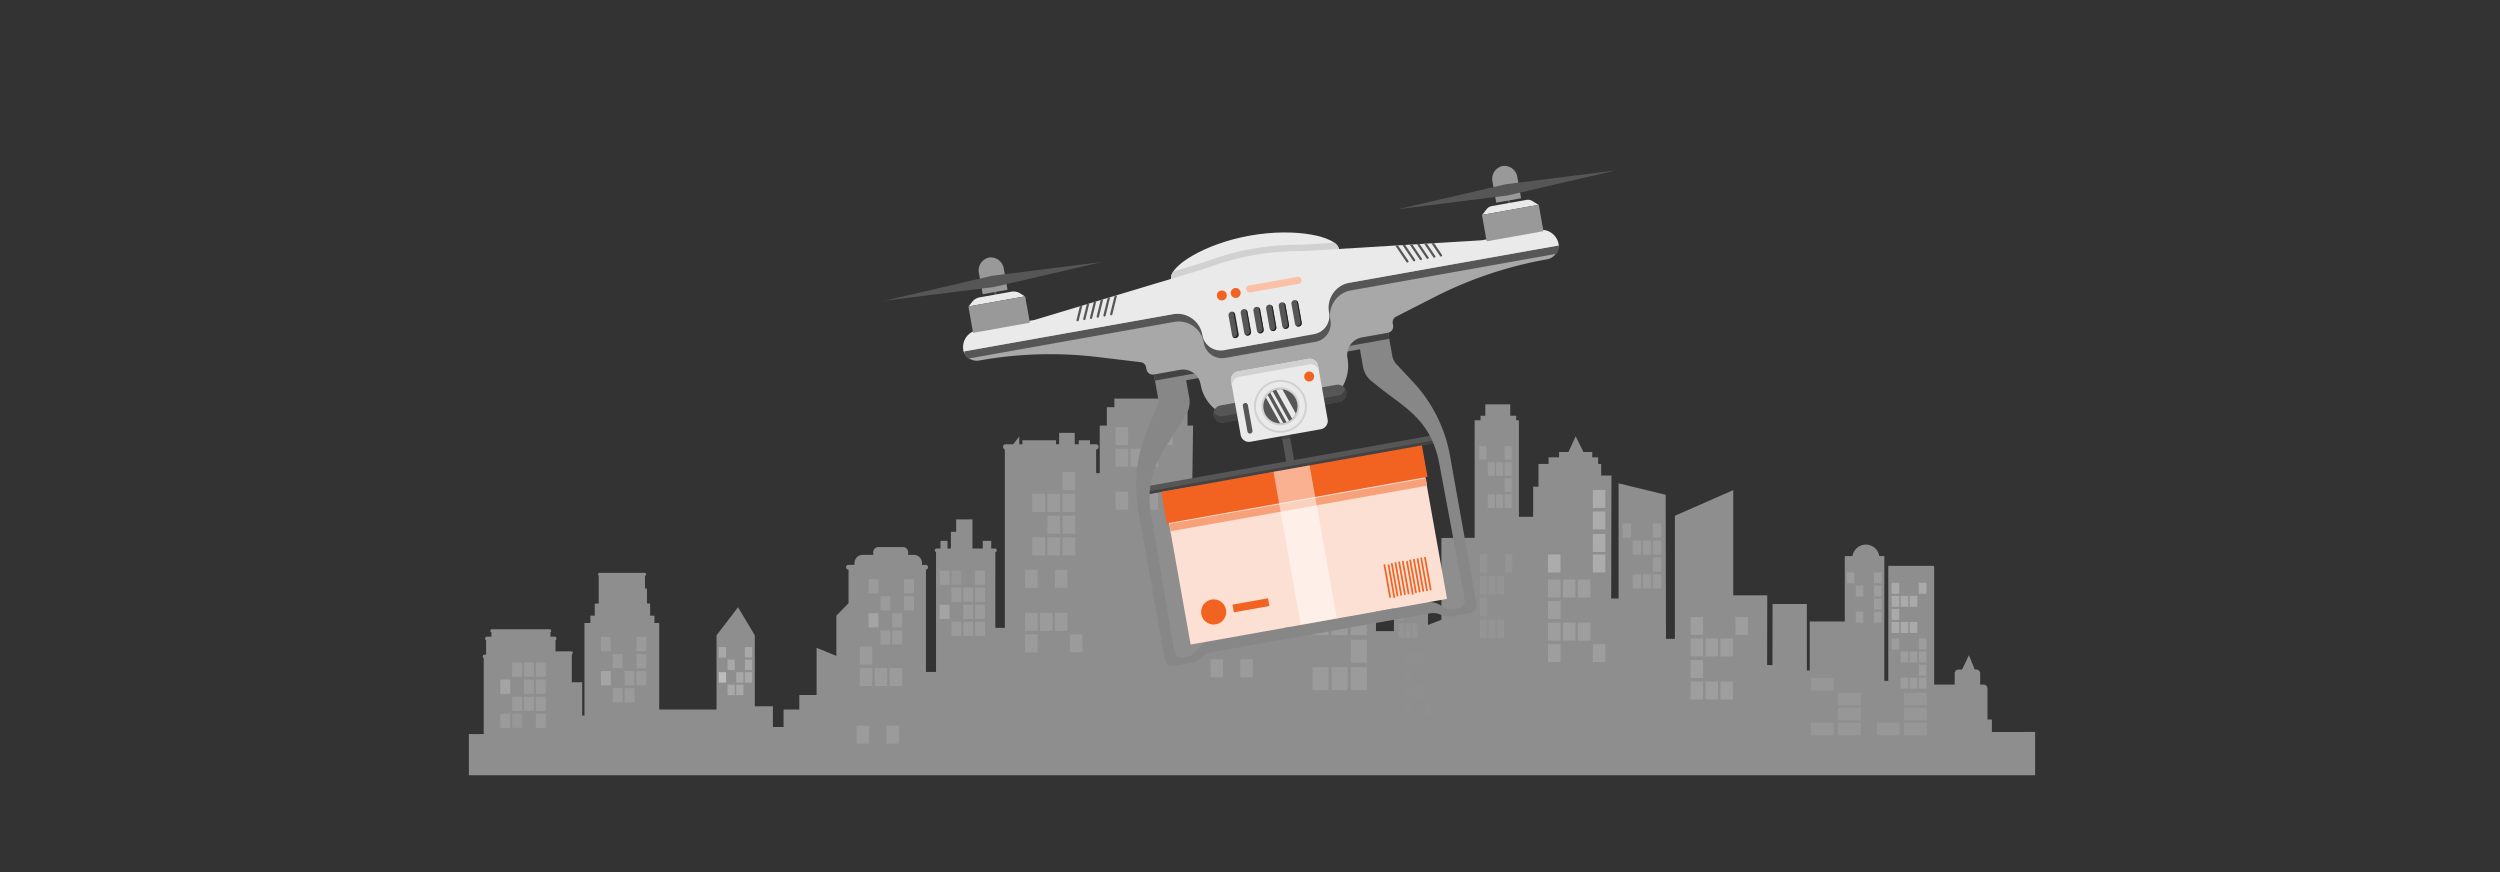 <svg xmlns="http://www.w3.org/2000/svg" viewBox="0 0 860 300"><rect x="0" y="0" width="860" height="300" fill="#333333" stroke="none"/><g style="isolation:isolate"><g id="Layer_1" data-name="Layer 1"><path d="M685.211,251.815v-4.287h-1.515V236.999a1.389,1.389,0,0,0-1.224-1.502h-1.292v-3.671a1.389,1.389,0,0,0-1.224-1.502h-.646L677.302,225.4l-2.351,4.923h-1.322a1.389,1.389,0,0,0-1.224,1.502v3.671h-6.87a.993.993,0,0,0-.185.023V194.665h-15.78v39.55h-1.361V191.292h-1.748a4.649,4.649,0,0,0-9.193,0h-2.663v22.487h-12.058v16.869h-.986l-.015-22.865h-11.786l-.034,20.989h-1.837l.053-23.987H596.242V168.596l-20.084,8.826v42.355h-3.061l-.106-49.565-16.199-3.952v39.646h-2.545l.096-42.316h-3.537v-4.005h-1.054V157.331h-2.006v-1.836h-3.036l-2.678-5.424-2.491,5.424h-3.223v1.836h-3.605v2.253h-3.469v7.84h-1.837v10.344h-4.897V144.565h-.952v-1.544h-2.041v-3.926h-8.57v3.926H509.315v1.544h-2.041v40.461l-11.427.038V213.195l-4.625,1.791V195.181l-5.986-14.236-5.714,14.236-.01,21.935h-6.18V195.188a.979.979,0,0,0,.453-.86.877.877,0,0,0-.773-.948h-7.547a.68.68,0,0,0-.465.197V181.48a.53.53,0,0,0,.321-.512.502.502,0,0,0-.442-.542h-1.925c.379-4.8-3.686-3.504-3.686-3.504a14.446,14.446,0,0,1-2.086,3.504h-3.817a5.836,5.836,0,0,0-2.123-2.503c-1.873-1.096-3.917,1.642-4.497,2.503h-3.155c0,.445.026,37.88.026,37.88H441.875l.102-49.71-3.638-3.507a2.764,2.764,0,0,0,.592-1.685c0-1.751-1.72-3.171-3.843-3.171s-3.843,1.419-3.843,3.171a2.692,2.692,0,0,0,.307,1.243l-3.349,3.031v26.987l-15.814-.122v15.68l-2.849.034.877-63.845h-1.905v-6.342h-1.905v-2.95H383.345v2.95H380.76v6.342h-2.449v16.343h-1.224v-8.123h.092a.926.926,0,0,0,0-1.815H374.96V151.44h-3.877v1.377h-1.377V148.905h-5.356v3.912h-1.071V151.44h-11.58v1.377h-1.071v-2.691l-2.086,2.691h-2.735a.839.839,0,0,0-.74.907.883.883,0,0,0,.597.89v61.362h-3.265V189.933a.639.639,0,0,0-.019-1.247h-1.395v-2.628H338.077v2.628h-3.546V178.673H328.92v4.255h-1.811v5.757h-1.173v-2.628H323.538v2.628H322.11a.579.579,0,0,0-.51.626.604.604,0,0,0,.393.597v41.236h-3.469V195.946h.066a.831.831,0,0,0,0-1.627h-1.445c.01-.113.017-.228.017-.344a2.864,2.864,0,0,0-2.525-3.098h-2.325a2.372,2.372,0,0,0,.106-.688,1.852,1.852,0,0,0-1.632-2.003H302.01a1.852,1.852,0,0,0-1.633,2.003,2.372,2.372,0,0,0,.106.688h-4.009a2.864,2.864,0,0,0-2.525,3.098c0,.116.006.231.017.344h-2.261a.831.831,0,0,0,0,1.627h.189v11.545l-4.183,4.307v13.83l-6.802-2.772v16.227h-5.952v5.006H269.55v6.008h-3.673v-7.134h-6.224V218.556l-5.766-9.677-7.395,9.677v25.533H226.767V214.301h-1.632v-2.503h-1.496v-4.172H222.55v-5.173h-.68v-4.383a.511.511,0,0,0-.019-.997H206.138a.463.463,0,0,0-.408.501.518.518,0,0,0,.223.439v9.614h-1.36v4.172h-1.496v2.503h-2.041v31.854h-.782V234.702h-3.571v-9.545a.556.556,0,0,0,.321-.529.521.521,0,0,0-.459-.563h-5.373a.366.366,0,0,0-.1.025v-3.832a.665.665,0,0,0,.321-.595.598.598,0,0,0-.527-.647h-1.529V217.5a.559.559,0,0,0,.254-.485.502.502,0,0,0-.442-.542H169.136a.501.501,0,0,0-.442.542.517.517,0,0,0,.359.522v1.481h-1.634a.598.598,0,0,0-.527.647.664.664,0,0,0,.325.596v4.932h-.614a.598.598,0,0,0-.527.647.663.663,0,0,0,.325.596v26.082l-5.106-.008v14.179H700.078V251.79Z" fill="#eaeaea" opacity="0.5"/><g opacity="0.43" style="mix-blend-mode:soft-light"><rect x="444.964" y="201.109" width="5.496" height="7.9" fill="#ccc" opacity="0.5" style="mix-blend-mode:lighten"/><rect x="464.672" y="201.109" width="5.496" height="7.9" fill="#ccc" opacity="0.5" style="mix-blend-mode:lighten"/><rect x="451.533" y="210.577" width="5.496" height="7.9" fill="#ccc" opacity="0.5" style="mix-blend-mode:lighten"/><rect x="458.102" y="210.577" width="5.496" height="7.9" fill="#ccc" opacity="0.5" style="mix-blend-mode:lighten"/><rect x="464.672" y="210.577" width="5.496" height="7.9" fill="#ccc" opacity="0.5" style="mix-blend-mode:lighten"/><rect x="464.672" y="220.044" width="5.496" height="7.9" fill="#ccc" opacity="0.5" style="mix-blend-mode:lighten"/><rect x="451.533" y="229.512" width="5.496" height="7.9" fill="#ccc" opacity="0.5" style="mix-blend-mode:lighten"/><rect x="458.102" y="229.512" width="5.496" height="7.9" fill="#ccc" opacity="0.5" style="mix-blend-mode:lighten"/><rect x="464.672" y="229.512" width="5.496" height="7.9" fill="#ccc" opacity="0.5" style="mix-blend-mode:lighten"/></g><g opacity="0.97" style="mix-blend-mode:soft-light"><rect x="532.519" y="190.746" width="4.297" height="6.178" fill="#ccc" opacity="0.5" style="mix-blend-mode:lighten"/><rect x="547.929" y="190.746" width="4.298" height="6.178" fill="#ccc" opacity="0.5" style="mix-blend-mode:lighten"/><rect x="547.929" y="183.702" width="4.298" height="6.178" fill="#ccc" opacity="0.5" style="mix-blend-mode:lighten"/><rect x="547.929" y="175.94" width="4.298" height="6.178" fill="#ccc" opacity="0.5" style="mix-blend-mode:lighten"/><rect x="547.929" y="168.536" width="4.298" height="6.178" fill="#ccc" opacity="0.5" style="mix-blend-mode:lighten"/></g><g opacity="0.32" style="mix-blend-mode:soft-light"><rect x="624.713" y="231.47" width="4.297" height="7.809" transform="translate(862.237 -391.487) rotate(90)" fill="#ccc" opacity="0.5" style="mix-blend-mode:lighten"/><rect x="624.713" y="246.881" width="4.297" height="7.809" transform="translate(877.648 -376.077) rotate(90)" fill="#ccc" opacity="0.5" style="mix-blend-mode:lighten"/><rect x="634.072" y="236.607" width="4.298" height="7.809" transform="translate(876.732 -395.709) rotate(90)" fill="#ccc" opacity="0.5" style="mix-blend-mode:lighten"/><rect x="634.072" y="241.744" width="4.297" height="7.809" transform="translate(881.869 -390.572) rotate(90)" fill="#ccc" opacity="0.5" style="mix-blend-mode:lighten"/><rect x="634.072" y="246.881" width="4.297" height="7.809" transform="translate(887.006 -385.435) rotate(90)" fill="#ccc" opacity="0.5" style="mix-blend-mode:lighten"/><rect x="647.381" y="246.881" width="4.297" height="7.809" transform="translate(900.316 -398.745) rotate(90)" fill="#ccc" opacity="0.5" style="mix-blend-mode:lighten"/><rect x="656.74" y="236.607" width="4.298" height="7.809" transform="translate(899.4 -418.377) rotate(90)" fill="#ccc" opacity="0.5" style="mix-blend-mode:lighten"/><rect x="656.74" y="241.744" width="4.297" height="7.809" transform="translate(904.537 -413.24) rotate(90)" fill="#ccc" opacity="0.5" style="mix-blend-mode:lighten"/><rect x="656.74" y="246.881" width="4.297" height="7.809" transform="translate(909.674 -408.103) rotate(90)" fill="#ccc" opacity="0.5" style="mix-blend-mode:lighten"/></g><g opacity="0.53" style="mix-blend-mode:soft-light"><rect x="547.929" y="221.567" width="4.298" height="6.178" transform="translate(1100.155 449.312) rotate(180)" fill="#ccc" opacity="0.5" style="mix-blend-mode:lighten"/><rect x="532.519" y="221.567" width="4.297" height="6.178" transform="translate(1069.334 449.312) rotate(180)" fill="#ccc" opacity="0.5" style="mix-blend-mode:lighten"/><rect x="542.792" y="214.164" width="4.297" height="6.178" transform="translate(1089.882 434.506) rotate(180)" fill="#ccc" opacity="0.5" style="mix-blend-mode:lighten"/><rect x="537.655" y="214.164" width="4.298" height="6.178" transform="translate(1079.608 434.506) rotate(180)" fill="#ccc" opacity="0.5" style="mix-blend-mode:lighten"/><rect x="532.519" y="214.164" width="4.297" height="6.178" transform="translate(1069.334 434.506) rotate(180)" fill="#ccc" opacity="0.5" style="mix-blend-mode:lighten"/><rect x="532.519" y="206.761" width="4.297" height="6.178" transform="translate(1069.334 419.7) rotate(180)" fill="#ccc" opacity="0.5" style="mix-blend-mode:lighten"/><rect x="542.792" y="199.358" width="4.297" height="6.178" transform="translate(1089.882 404.894) rotate(180)" fill="#ccc" opacity="0.5" style="mix-blend-mode:lighten"/><rect x="537.655" y="199.358" width="4.298" height="6.178" transform="translate(1079.608 404.894) rotate(180)" fill="#ccc" opacity="0.5" style="mix-blend-mode:lighten"/><rect x="532.519" y="199.358" width="4.297" height="6.178" transform="translate(1069.334 404.894) rotate(180)" fill="#ccc" opacity="0.5" style="mix-blend-mode:lighten"/></g><g opacity="0.53" style="mix-blend-mode:soft-light"><rect x="596.971" y="212.243" width="4.297" height="6.178" transform="translate(1198.24 430.663) rotate(180)" fill="#ccc" opacity="0.5" style="mix-blend-mode:lighten"/><rect x="581.561" y="212.243" width="4.297" height="6.178" transform="translate(1167.419 430.663) rotate(180)" fill="#ccc" opacity="0.5" style="mix-blend-mode:lighten"/><rect x="591.834" y="219.645" width="4.297" height="6.178" transform="translate(1187.966 445.469) rotate(180)" fill="#ccc" opacity="0.5" style="mix-blend-mode:lighten"/><rect x="586.697" y="219.645" width="4.298" height="6.178" transform="translate(1177.693 445.469) rotate(180)" fill="#ccc" opacity="0.5" style="mix-blend-mode:lighten"/><rect x="581.561" y="219.645" width="4.297" height="6.178" transform="translate(1167.419 445.469) rotate(180)" fill="#ccc" opacity="0.5" style="mix-blend-mode:lighten"/><rect x="581.561" y="227.049" width="4.297" height="6.178" transform="translate(1167.419 460.275) rotate(180)" fill="#ccc" opacity="0.5" style="mix-blend-mode:lighten"/><rect x="591.834" y="234.452" width="4.297" height="6.178" transform="translate(1187.966 475.081) rotate(180)" fill="#ccc" opacity="0.5" style="mix-blend-mode:lighten"/><rect x="586.697" y="234.452" width="4.298" height="6.178" transform="translate(1177.693 475.081) rotate(180)" fill="#ccc" opacity="0.5" style="mix-blend-mode:lighten"/><rect x="581.561" y="234.452" width="4.297" height="6.178" transform="translate(1167.419 475.081) rotate(180)" fill="#ccc" opacity="0.5" style="mix-blend-mode:lighten"/></g><g opacity="0.92" style="mix-blend-mode:soft-light"><rect x="660.071" y="200.48" width="2.611" height="3.753" transform="translate(1322.752 404.712) rotate(180)" fill="#ccc" opacity="0.5" style="mix-blend-mode:lighten"/><rect x="650.709" y="200.48" width="2.611" height="3.753" transform="translate(1304.028 404.712) rotate(180)" fill="#ccc" opacity="0.5" style="mix-blend-mode:lighten"/><rect x="656.95" y="204.977" width="2.611" height="3.753" transform="translate(1316.51 413.707) rotate(180)" fill="#ccc" opacity="0.5" style="mix-blend-mode:lighten"/><rect x="653.829" y="204.977" width="2.611" height="3.753" transform="translate(1310.269 413.707) rotate(180)" fill="#ccc" opacity="0.5" style="mix-blend-mode:lighten"/><rect x="650.709" y="204.977" width="2.611" height="3.753" transform="translate(1304.028 413.707) rotate(180)" fill="#ccc" opacity="0.5" style="mix-blend-mode:lighten"/><rect x="650.709" y="209.475" width="2.611" height="3.753" transform="translate(1304.028 422.702) rotate(180)" fill="#ccc" opacity="0.5" style="mix-blend-mode:lighten"/><rect x="656.95" y="213.972" width="2.611" height="3.753" transform="translate(1316.51 431.697) rotate(180)" fill="#ccc" opacity="0.5" style="mix-blend-mode:lighten"/><rect x="653.829" y="213.972" width="2.611" height="3.753" transform="translate(1310.269 431.697) rotate(180)" fill="#ccc" opacity="0.5" style="mix-blend-mode:lighten"/><rect x="650.709" y="213.972" width="2.611" height="3.753" transform="translate(1304.028 431.697) rotate(180)" fill="#ccc" opacity="0.5" style="mix-blend-mode:lighten"/></g><g opacity="0.49" style="mix-blend-mode:soft-light"><rect x="650.709" y="219.645" width="2.611" height="3.753" fill="#ccc" opacity="0.5" style="mix-blend-mode:lighten"/><rect x="660.071" y="219.645" width="2.611" height="3.753" fill="#ccc" opacity="0.5" style="mix-blend-mode:lighten"/><rect x="653.829" y="224.143" width="2.611" height="3.753" fill="#ccc" opacity="0.5" style="mix-blend-mode:lighten"/><rect x="656.95" y="224.143" width="2.611" height="3.753" fill="#ccc" opacity="0.5" style="mix-blend-mode:lighten"/><rect x="660.071" y="224.143" width="2.611" height="3.753" fill="#ccc" opacity="0.5" style="mix-blend-mode:lighten"/><rect x="660.071" y="228.64" width="2.611" height="3.753" fill="#ccc" opacity="0.5" style="mix-blend-mode:lighten"/><rect x="653.829" y="233.138" width="2.611" height="3.753" fill="#ccc" opacity="0.5" style="mix-blend-mode:lighten"/><rect x="656.95" y="233.138" width="2.611" height="3.753" fill="#ccc" opacity="0.5" style="mix-blend-mode:lighten"/><rect x="660.071" y="233.138" width="2.611" height="3.753" fill="#ccc" opacity="0.5" style="mix-blend-mode:lighten"/></g><g opacity="0.49" style="mix-blend-mode:soft-light"><rect x="635.265" y="196.923" width="2.611" height="3.753" fill="#ccc" opacity="0.5" style="mix-blend-mode:lighten"/><rect x="644.627" y="196.923" width="2.611" height="3.753" fill="#ccc" opacity="0.5" style="mix-blend-mode:lighten"/><rect x="638.386" y="201.421" width="2.611" height="3.753" fill="#ccc" opacity="0.5" style="mix-blend-mode:lighten"/><rect x="644.627" y="201.421" width="2.611" height="3.753" fill="#ccc" opacity="0.5" style="mix-blend-mode:lighten"/><rect x="644.627" y="205.918" width="2.611" height="3.753" fill="#ccc" opacity="0.5" style="mix-blend-mode:lighten"/><rect x="638.386" y="210.415" width="2.611" height="3.753" fill="#ccc" opacity="0.5" style="mix-blend-mode:lighten"/><rect x="644.627" y="210.415" width="2.611" height="3.753" fill="#ccc" opacity="0.5" style="mix-blend-mode:lighten"/></g><g opacity="0.43" style="mix-blend-mode:soft-light"><rect x="508.896" y="153.49" width="2.423" height="4.616" fill="#ccc" opacity="0.5" style="mix-blend-mode:lighten"/><rect x="517.586" y="153.49" width="2.423" height="4.616" fill="#ccc" opacity="0.5" style="mix-blend-mode:lighten"/><rect x="511.793" y="159.022" width="2.423" height="4.616" fill="#ccc" opacity="0.5" style="mix-blend-mode:lighten"/><rect x="514.689" y="159.022" width="2.423" height="4.616" fill="#ccc" opacity="0.5" style="mix-blend-mode:lighten"/><rect x="517.586" y="159.022" width="2.423" height="4.616" fill="#ccc" opacity="0.5" style="mix-blend-mode:lighten"/><rect x="517.586" y="164.553" width="2.423" height="4.616" fill="#ccc" opacity="0.5" style="mix-blend-mode:lighten"/><rect x="511.793" y="170.085" width="2.423" height="4.616" fill="#ccc" opacity="0.5" style="mix-blend-mode:lighten"/><rect x="514.689" y="170.085" width="2.423" height="4.616" fill="#ccc" opacity="0.5" style="mix-blend-mode:lighten"/><rect x="517.586" y="170.085" width="2.423" height="4.616" fill="#ccc" opacity="0.5" style="mix-blend-mode:lighten"/></g><g opacity="0.43" style="mix-blend-mode:soft-light"><rect x="558.193" y="180.096" width="2.894" height="4.864" fill="#ccc" opacity="0.5" style="mix-blend-mode:lighten"/><rect x="568.571" y="180.096" width="2.894" height="4.864" fill="#ccc" opacity="0.5" style="mix-blend-mode:lighten"/><rect x="561.652" y="185.925" width="2.894" height="4.864" fill="#ccc" opacity="0.5" style="mix-blend-mode:lighten"/><rect x="565.111" y="185.925" width="2.894" height="4.864" fill="#ccc" opacity="0.5" style="mix-blend-mode:lighten"/><rect x="568.571" y="185.925" width="2.894" height="4.864" fill="#ccc" opacity="0.5" style="mix-blend-mode:lighten"/><rect x="568.571" y="191.754" width="2.894" height="4.864" fill="#ccc" opacity="0.5" style="mix-blend-mode:lighten"/><rect x="561.652" y="197.583" width="2.894" height="4.864" fill="#ccc" opacity="0.5" style="mix-blend-mode:lighten"/><rect x="565.111" y="197.583" width="2.894" height="4.864" fill="#ccc" opacity="0.5" style="mix-blend-mode:lighten"/><rect x="568.571" y="197.583" width="2.894" height="4.864" fill="#ccc" opacity="0.5" style="mix-blend-mode:lighten"/></g><g opacity="0.22" style="mix-blend-mode:soft-light"><rect x="517.823" y="190.712" width="2.423" height="6.245" transform="translate(1038.069 387.669) rotate(180)" fill="#ccc" opacity="0.5" style="mix-blend-mode:lighten"/><rect x="509.133" y="190.712" width="2.423" height="6.245" transform="translate(1020.689 387.669) rotate(180)" fill="#ccc" opacity="0.5" style="mix-blend-mode:lighten"/><rect x="514.926" y="198.195" width="2.423" height="6.245" transform="translate(1032.276 402.635) rotate(180)" fill="#ccc" opacity="0.5" style="mix-blend-mode:lighten"/><rect x="512.03" y="198.195" width="2.423" height="6.245" transform="translate(1026.482 402.635) rotate(180)" fill="#ccc" opacity="0.5" style="mix-blend-mode:lighten"/><rect x="509.133" y="198.195" width="2.423" height="6.245" transform="translate(1020.689 402.635) rotate(180)" fill="#ccc" opacity="0.5" style="mix-blend-mode:lighten"/><rect x="509.133" y="205.679" width="2.423" height="6.245" transform="translate(1020.689 417.602) rotate(180)" fill="#ccc" opacity="0.5" style="mix-blend-mode:lighten"/><rect x="514.926" y="213.162" width="2.423" height="6.245" transform="translate(1032.276 432.569) rotate(180)" fill="#ccc" opacity="0.5" style="mix-blend-mode:lighten"/><rect x="512.03" y="213.162" width="2.423" height="6.245" transform="translate(1026.482 432.569) rotate(180)" fill="#ccc" opacity="0.5" style="mix-blend-mode:lighten"/><rect x="509.133" y="213.162" width="2.423" height="6.245" transform="translate(1020.689 432.569) rotate(180)" fill="#ccc" opacity="0.5" style="mix-blend-mode:lighten"/></g><g opacity="0.22" style="mix-blend-mode:soft-light"><rect x="487.956" y="196.917" width="1.895" height="4.883" transform="translate(977.807 398.716) rotate(180)" fill="#ccc" opacity="0.5" style="mix-blend-mode:lighten"/><rect x="481.161" y="196.917" width="1.895" height="4.883" transform="translate(964.217 398.716) rotate(180)" fill="#ccc" opacity="0.5" style="mix-blend-mode:lighten"/><rect x="485.691" y="202.768" width="1.895" height="4.883" transform="translate(973.277 410.419) rotate(180)" fill="#ccc" opacity="0.5" style="mix-blend-mode:lighten"/><rect x="483.426" y="202.768" width="1.895" height="4.883" transform="translate(968.747 410.419) rotate(180)" fill="#ccc" opacity="0.5" style="mix-blend-mode:lighten"/><rect x="481.161" y="202.768" width="1.895" height="4.883" transform="translate(964.217 410.419) rotate(180)" fill="#ccc" opacity="0.5" style="mix-blend-mode:lighten"/><rect x="481.161" y="208.62" width="1.895" height="4.883" transform="translate(964.217 422.122) rotate(180)" fill="#ccc" opacity="0.5" style="mix-blend-mode:lighten"/><rect x="485.691" y="214.471" width="1.895" height="4.883" transform="translate(973.277 433.825) rotate(180)" fill="#ccc" opacity="0.5" style="mix-blend-mode:lighten"/><rect x="483.426" y="214.471" width="1.895" height="4.883" transform="translate(968.747 433.825) rotate(180)" fill="#ccc" opacity="0.5" style="mix-blend-mode:lighten"/><rect x="481.161" y="214.471" width="1.895" height="4.883" transform="translate(964.217 433.825) rotate(180)" fill="#ccc" opacity="0.5" style="mix-blend-mode:lighten"/></g><g opacity="0.04" style="mix-blend-mode:soft-light"><rect x="490.307" y="241.549" width="1.895" height="4.883" transform="translate(982.509 487.981) rotate(180)" fill="#ccc" opacity="0.5" style="mix-blend-mode:lighten"/><rect x="483.512" y="241.549" width="1.895" height="4.883" transform="translate(968.919 487.981) rotate(180)" fill="#ccc" opacity="0.5" style="mix-blend-mode:lighten"/><rect x="488.042" y="235.697" width="1.895" height="4.883" transform="translate(977.979 476.278) rotate(180)" fill="#ccc" opacity="0.5" style="mix-blend-mode:lighten"/><rect x="485.777" y="235.697" width="1.895" height="4.883" transform="translate(973.449 476.278) rotate(180)" fill="#ccc" opacity="0.5" style="mix-blend-mode:lighten"/><rect x="483.512" y="235.697" width="1.895" height="4.883" transform="translate(968.919 476.278) rotate(180)" fill="#ccc" opacity="0.5" style="mix-blend-mode:lighten"/><rect x="483.512" y="229.846" width="1.895" height="4.883" transform="translate(968.919 464.575) rotate(180)" fill="#ccc" opacity="0.5" style="mix-blend-mode:lighten"/><rect x="488.042" y="223.994" width="1.895" height="4.883" transform="translate(977.979 452.872) rotate(180)" fill="#ccc" opacity="0.5" style="mix-blend-mode:lighten"/><rect x="485.777" y="223.994" width="1.895" height="4.883" transform="translate(973.449 452.872) rotate(180)" fill="#ccc" opacity="0.5" style="mix-blend-mode:lighten"/><rect x="483.512" y="223.994" width="1.895" height="4.883" transform="translate(968.919 452.872) rotate(180)" fill="#ccc" opacity="0.5" style="mix-blend-mode:lighten"/></g><g opacity="0.43" style="mix-blend-mode:soft-light"><rect x="431.822" y="204.582" width="4.297" height="6.178" transform="translate(867.942 415.341) rotate(180)" fill="#ccc" opacity="0.5" style="mix-blend-mode:lighten"/><rect x="416.412" y="204.582" width="4.298" height="6.178" transform="translate(837.122 415.341) rotate(180)" fill="#ccc" opacity="0.5" style="mix-blend-mode:lighten"/><rect x="426.686" y="211.985" width="4.298" height="6.178" transform="translate(857.669 430.147) rotate(180)" fill="#ccc" opacity="0.5" style="mix-blend-mode:lighten"/><rect x="421.549" y="211.985" width="4.298" height="6.178" transform="translate(847.395 430.147) rotate(180)" fill="#ccc" opacity="0.5" style="mix-blend-mode:lighten"/><rect x="416.412" y="211.985" width="4.298" height="6.178" transform="translate(837.122 430.147) rotate(180)" fill="#ccc" opacity="0.5" style="mix-blend-mode:lighten"/><rect x="426.686" y="226.791" width="4.298" height="6.178" transform="translate(857.669 459.76) rotate(180)" fill="#ccc" opacity="0.5" style="mix-blend-mode:lighten"/><rect x="416.412" y="226.791" width="4.298" height="6.178" transform="translate(837.122 459.76) rotate(180)" fill="#ccc" opacity="0.5" style="mix-blend-mode:lighten"/></g><g opacity="0.43" style="mix-blend-mode:soft-light"><rect x="399.202" y="146.935" width="4.297" height="6.178" transform="translate(802.701 300.049) rotate(180)" fill="#ccc" opacity="0.5" style="mix-blend-mode:lighten"/><rect x="383.791" y="146.935" width="4.297" height="6.178" transform="translate(771.88 300.049) rotate(180)" fill="#ccc" opacity="0.5" style="mix-blend-mode:lighten"/><rect x="394.065" y="154.339" width="4.298" height="6.178" transform="translate(792.428 314.855) rotate(180)" fill="#ccc" opacity="0.5" style="mix-blend-mode:lighten"/><rect x="388.928" y="154.339" width="4.297" height="6.178" transform="translate(782.154 314.855) rotate(180)" fill="#ccc" opacity="0.5" style="mix-blend-mode:lighten"/><rect x="383.791" y="154.339" width="4.297" height="6.178" transform="translate(771.88 314.855) rotate(180)" fill="#ccc" opacity="0.5" style="mix-blend-mode:lighten"/><rect x="394.065" y="169.145" width="4.298" height="6.178" transform="translate(792.428 344.467) rotate(180)" fill="#ccc" opacity="0.5" style="mix-blend-mode:lighten"/><rect x="383.791" y="169.145" width="4.297" height="6.178" transform="translate(771.88 344.467) rotate(180)" fill="#ccc" opacity="0.5" style="mix-blend-mode:lighten"/></g><g opacity="0.43" style="mix-blend-mode:soft-light"><rect x="295.781" y="222.398" width="4.298" height="6.178" transform="translate(595.859 450.974) rotate(180)" fill="#ccc" opacity="0.5" style="mix-blend-mode:lighten"/><rect x="306.054" y="229.801" width="4.298" height="6.178" transform="translate(616.406 465.78) rotate(180)" fill="#ccc" opacity="0.5" style="mix-blend-mode:lighten"/><rect x="300.918" y="229.801" width="4.298" height="6.178" transform="translate(606.132 465.78) rotate(180)" fill="#ccc" opacity="0.5" style="mix-blend-mode:lighten"/><rect x="295.781" y="229.801" width="4.298" height="6.178" transform="translate(595.859 465.78) rotate(180)" fill="#ccc" opacity="0.5" style="mix-blend-mode:lighten"/><rect x="304.977" y="249.636" width="4.298" height="6.178" transform="translate(614.251 505.45) rotate(180)" fill="#ccc" opacity="0.5" style="mix-blend-mode:lighten"/><rect x="294.703" y="249.636" width="4.298" height="6.178" transform="translate(593.704 505.45) rotate(180)" fill="#ccc" opacity="0.5" style="mix-blend-mode:lighten"/></g><g opacity="0.43" style="mix-blend-mode:soft-light"><rect x="368.046" y="218.245" width="4.297" height="6.178" transform="translate(740.389 442.667) rotate(180)" fill="#ccc" opacity="0.5" style="mix-blend-mode:lighten"/><rect x="352.635" y="218.245" width="4.297" height="6.178" transform="translate(709.568 442.667) rotate(180)" fill="#ccc" opacity="0.5" style="mix-blend-mode:lighten"/><rect x="362.909" y="210.842" width="4.298" height="6.178" transform="translate(730.115 427.861) rotate(180)" fill="#ccc" opacity="0.5" style="mix-blend-mode:lighten"/><rect x="357.772" y="210.842" width="4.298" height="6.178" transform="translate(719.842 427.861) rotate(180)" fill="#ccc" opacity="0.5" style="mix-blend-mode:lighten"/><rect x="352.635" y="210.842" width="4.297" height="6.178" transform="translate(709.568 427.861) rotate(180)" fill="#ccc" opacity="0.5" style="mix-blend-mode:lighten"/><rect x="362.909" y="196.036" width="4.298" height="6.178" transform="translate(730.115 398.249) rotate(180)" fill="#ccc" opacity="0.5" style="mix-blend-mode:lighten"/><rect x="352.635" y="196.036" width="4.297" height="6.178" transform="translate(709.568 398.249) rotate(180)" fill="#ccc" opacity="0.5" style="mix-blend-mode:lighten"/></g><g opacity="0.41"><rect x="365.517" y="162.353" width="4.354" height="6.258" fill="#ccc" opacity="0.5" style="mix-blend-mode:lighten"/><rect x="355.108" y="169.853" width="4.354" height="6.258" fill="#ccc" opacity="0.5" style="mix-blend-mode:lighten"/><rect x="360.312" y="169.853" width="4.354" height="6.258" fill="#ccc" opacity="0.5" style="mix-blend-mode:lighten"/><rect x="365.517" y="169.853" width="4.354" height="6.258" fill="#ccc" opacity="0.5" style="mix-blend-mode:lighten"/><rect x="360.312" y="177.353" width="4.354" height="6.258" fill="#ccc" opacity="0.5" style="mix-blend-mode:lighten"/><rect x="365.517" y="177.353" width="4.354" height="6.258" fill="#ccc" opacity="0.5" style="mix-blend-mode:lighten"/><rect x="355.108" y="184.853" width="4.354" height="6.258" fill="#ccc" opacity="0.5" style="mix-blend-mode:lighten"/><rect x="360.312" y="184.853" width="4.354" height="6.258" fill="#ccc" opacity="0.5" style="mix-blend-mode:lighten"/><rect x="365.517" y="184.853" width="4.354" height="6.258" fill="#ccc" opacity="0.5" style="mix-blend-mode:lighten"/></g><g opacity="0.41"><rect x="323.238" y="196.288" width="3.404" height="4.894" fill="#ccc" opacity="0.5" style="mix-blend-mode:lighten"/><rect x="327.308" y="196.288" width="3.404" height="4.894" fill="#ccc" opacity="0.32" style="mix-blend-mode:lighten"/><rect x="335.446" y="196.288" width="3.404" height="4.894" fill="#ccc" opacity="0.5" style="mix-blend-mode:lighten"/><rect x="327.308" y="202.153" width="3.404" height="4.894" fill="#ccc" opacity="0.5" style="mix-blend-mode:lighten"/><rect x="331.377" y="202.153" width="3.404" height="4.894" fill="#ccc" opacity="0.5" style="mix-blend-mode:lighten"/><rect x="335.446" y="202.153" width="3.404" height="4.894" fill="#ccc" opacity="0.5" style="mix-blend-mode:lighten"/><rect x="323.238" y="208.017" width="3.404" height="4.894" fill="#ccc" opacity="0.88" style="mix-blend-mode:lighten"/><rect x="331.377" y="208.017" width="3.404" height="4.894" fill="#ccc" opacity="0.5" style="mix-blend-mode:lighten"/><rect x="335.446" y="208.017" width="3.404" height="4.894" fill="#ccc" opacity="0.5" style="mix-blend-mode:lighten"/><rect x="327.308" y="213.881" width="3.404" height="4.894" fill="#ccc" opacity="0.5" style="mix-blend-mode:lighten"/><rect x="331.377" y="213.881" width="3.404" height="4.894" fill="#ccc" opacity="0.5" style="mix-blend-mode:lighten"/><rect x="335.446" y="213.881" width="3.404" height="4.894" fill="#ccc" opacity="0.5" style="mix-blend-mode:lighten"/></g><g opacity="0.41"><rect x="172.117" y="245.506" width="3.404" height="4.894" fill="#ccc" opacity="0.5" style="mix-blend-mode:lighten"/><rect x="176.187" y="245.506" width="3.404" height="4.894" fill="#ccc" opacity="0.32" style="mix-blend-mode:lighten"/><rect x="184.325" y="245.506" width="3.404" height="4.894" fill="#ccc" opacity="0.5" style="mix-blend-mode:lighten"/><rect x="176.187" y="239.641" width="3.404" height="4.894" fill="#ccc" opacity="0.5" style="mix-blend-mode:lighten"/><rect x="180.256" y="239.641" width="3.404" height="4.894" fill="#ccc" opacity="0.5" style="mix-blend-mode:lighten"/><rect x="184.325" y="239.641" width="3.404" height="4.894" fill="#ccc" opacity="0.5" style="mix-blend-mode:lighten"/><rect x="172.117" y="233.777" width="3.404" height="4.894" fill="#ccc" opacity="0.88" style="mix-blend-mode:lighten"/><rect x="180.256" y="233.777" width="3.404" height="4.894" fill="#ccc" opacity="0.5" style="mix-blend-mode:lighten"/><rect x="184.325" y="233.777" width="3.404" height="4.894" fill="#ccc" opacity="0.5" style="mix-blend-mode:lighten"/><rect x="176.187" y="227.912" width="3.404" height="4.894" fill="#ccc" opacity="0.5" style="mix-blend-mode:lighten"/><rect x="180.256" y="227.912" width="3.404" height="4.894" fill="#ccc" opacity="0.5" style="mix-blend-mode:lighten"/><rect x="184.325" y="227.912" width="3.404" height="4.894" fill="#ccc" opacity="0.5" style="mix-blend-mode:lighten"/></g><g opacity="0.41"><rect x="298.786" y="199.22" width="3.404" height="4.894" fill="#ccc" opacity="0.5" style="mix-blend-mode:lighten"/><rect x="310.993" y="199.22" width="3.404" height="4.894" fill="#ccc" opacity="0.5" style="mix-blend-mode:lighten"/><rect x="302.855" y="205.085" width="3.404" height="4.894" fill="#ccc" opacity="0.5" style="mix-blend-mode:lighten"/><rect x="310.993" y="205.085" width="3.404" height="4.894" fill="#ccc" opacity="0.5" style="mix-blend-mode:lighten"/><rect x="298.786" y="210.949" width="3.404" height="4.894" fill="#ccc" opacity="0.88" style="mix-blend-mode:lighten"/><rect x="306.924" y="210.949" width="3.404" height="4.894" fill="#ccc" opacity="0.5" style="mix-blend-mode:lighten"/><rect x="302.855" y="216.814" width="3.404" height="4.894" fill="#ccc" opacity="0.5" style="mix-blend-mode:lighten"/><rect x="306.924" y="216.814" width="3.404" height="4.894" fill="#ccc" opacity="0.5" style="mix-blend-mode:lighten"/></g><g opacity="0.41"><rect x="206.72" y="219.116" width="3.404" height="4.894" fill="#ccc" opacity="0.5" style="mix-blend-mode:lighten"/><rect x="218.928" y="219.116" width="3.404" height="4.894" fill="#ccc" opacity="0.5" style="mix-blend-mode:lighten"/><rect x="210.789" y="224.98" width="3.404" height="4.894" fill="#ccc" opacity="0.5" style="mix-blend-mode:lighten"/><rect x="218.928" y="224.98" width="3.404" height="4.894" fill="#ccc" opacity="0.5" style="mix-blend-mode:lighten"/><rect x="206.72" y="230.845" width="3.404" height="4.894" fill="#ccc" opacity="0.88" style="mix-blend-mode:lighten"/><rect x="214.858" y="230.845" width="3.404" height="4.894" fill="#ccc" opacity="0.5" style="mix-blend-mode:lighten"/><rect x="218.928" y="230.845" width="3.404" height="4.894" fill="#ccc" opacity="0.5" style="mix-blend-mode:lighten"/><rect x="210.789" y="236.709" width="3.404" height="4.894" fill="#ccc" opacity="0.5" style="mix-blend-mode:lighten"/><rect x="214.858" y="236.709" width="3.404" height="4.894" fill="#ccc" opacity="0.5" style="mix-blend-mode:lighten"/></g><g opacity="0.82" style="mix-blend-mode:soft-light"><rect x="247.258" y="222.588" width="2.506" height="3.602" fill="#ccc" opacity="0.5" style="mix-blend-mode:lighten"/><rect x="256.243" y="222.588" width="2.506" height="3.602" fill="#ccc" opacity="0.5" style="mix-blend-mode:lighten"/><rect x="250.253" y="226.905" width="2.506" height="3.602" fill="#ccc" opacity="0.5" style="mix-blend-mode:lighten"/><rect x="256.243" y="226.905" width="2.506" height="3.602" fill="#ccc" opacity="0.5" style="mix-blend-mode:lighten"/><rect x="247.258" y="231.221" width="2.506" height="3.602" fill="#ccc" opacity="0.88" style="mix-blend-mode:lighten"/><rect x="253.248" y="231.221" width="2.506" height="3.602" fill="#ccc" opacity="0.5" style="mix-blend-mode:lighten"/><rect x="256.243" y="231.221" width="2.506" height="3.602" fill="#ccc" opacity="0.5" style="mix-blend-mode:lighten"/><rect x="250.253" y="235.538" width="2.506" height="3.602" fill="#ccc" opacity="0.5" style="mix-blend-mode:lighten"/><rect x="253.248" y="235.538" width="2.506" height="3.602" fill="#ccc" opacity="0.5" style="mix-blend-mode:lighten"/></g><rect x="441.889" y="149.714" width="2.764" height="11.579" transform="translate(-20.409 80.193) rotate(-10.106)" fill="#565656"/><rect x="440.981" y="149.795" width="2.764" height="1.222" transform="translate(-19.528 79.955) rotate(-10.106)" fill="#424242"/><rect x="392.933" y="158.462" width="102.224" height="2.764" transform="translate(-21.158 80.397) rotate(-10.106)" fill="#565656"/><rect x="393.09" y="160.234" width="102.224" height="0.978" transform="translate(-21.312 80.447) rotate(-10.107)" fill="#424242"/><path d="M506.189,198.225l-7.38-41.411a50.178,50.178,0,0,0-12.802-25.524l-5.59-5.96a5.75,5.75,0,0,1-1.467-2.925l-1.453-8.153-16.132,2.875.722,4.049,5.72-1.02,1.073,6.022a8.191,8.191,0,0,0,2.956,4.966l2.918,2.328c8.576,6.84,17.702,11.076,20.432,26.39l8.111,43.339.555,3.113a2.507,2.507,0,0,1-2.028,2.908l-1.197.213a6.303,6.303,0,0,1-4.28-.759l-1.169-.681a6.304,6.304,0,0,0-4.279-.759l-74.446,13.268a6.304,6.304,0,0,0-3.754,2.191l-.862,1.043a6.304,6.304,0,0,1-3.754,2.191l-1.197.213a2.507,2.507,0,0,1-2.908-2.028l-.582-3.266L396.059,177.53c-2.729-15.314,4.372-22.442,10.056-31.824l1.934-3.192a8.191,8.191,0,0,0,1.059-5.682l-1.073-6.022,5.72-1.02-.722-4.049-16.132,2.875,1.453,8.153a5.752,5.752,0,0,1-.366,3.252l-3.187,7.524a50.178,50.178,0,0,0-3.195,28.375l7.38,41.411.77,4.323.961,5.392a2.507,2.507,0,0,0,2.908,2.029l.833-.148.363-.065,5.234-.933a6.287,6.287,0,0,0,3.36-1.761l.028-.029a6.304,6.304,0,0,1,3.369-1.766l75.085-13.382a6.287,6.287,0,0,1,3.761.492l.036.017a6.304,6.304,0,0,0,3.772.494l5.229-.932.363-.065.833-.148a2.507,2.507,0,0,0,2.028-2.908L506.19,198.225Z" fill="#878787"/><path d="M460.584,85.589c.742,4.162-11.961,7.683-27.898,10.524s-29.074,3.924-29.816-.238S414.063,83.882,430,81.041,459.843,81.427,460.584,85.589Z" fill="#eaeaea"/><path d="M445.053,84.215A88,88,0,0,0,416.972,89.22c-1.505.531-3.011,1.057-4.539,1.517l-8.82,2.652a3.523,3.523,0,0,0-.743,2.487c.742,4.162,13.879,3.078,29.816.238s28.64-6.362,27.898-10.524a3.523,3.523,0,0,0-1.556-2.077l-9.192.558C448.244,84.167,446.648,84.193,445.053,84.215Z" fill="#d1d1d1"/><path d="M413.034,125.742,396.902,128.617l.409,2.295c.011-.002.022-.001.033-.003l12.854-2.291a2.185,2.185,0,0,1,2.425,1.374l1.133-.202Z" fill="#424242"/><path d="M477.906,116.548l-.409-2.295-16.132,2.875.722,4.049,1.133-.202a2.185,2.185,0,0,1,1.8-2.127l12.854-2.291C477.885,116.555,477.895,116.55,477.906,116.548Z" fill="#424242"/><path d="M455.917,100.572l.027.15a12.937,12.937,0,0,1-10.466,15.006l-9.052,1.613-9.052,1.613a12.937,12.937,0,0,1-15.006-10.466l-.027-.15a2.187,2.187,0,0,0-2.537-1.769l-78.421,13.977a4.797,4.797,0,0,0,5.47,3.468l.203-.036a137.672,137.672,0,0,1,40.45-1.168l14.867,1.772a2.187,2.187,0,0,1,1.894,1.788l.122.686a2.187,2.187,0,0,0,2.537,1.769l8.968-1.598a6.134,6.134,0,0,1,7.115,4.963l.022.121a14.209,14.209,0,0,0,5.859,9.16l.451.315a2.187,2.187,0,0,0,1.635.359l19.257-3.432,19.257-3.432a2.187,2.187,0,0,0,1.41-.902l.314-.45a14.212,14.212,0,0,0,2.334-10.623l-.021-.12a6.134,6.134,0,0,1,4.963-7.115l8.968-1.598a2.187,2.187,0,0,0,1.769-2.537l-.122-.686a2.187,2.187,0,0,1,1.16-2.332l13.34-6.799A137.669,137.669,0,0,1,531.968,89.24l.203-.036a4.796,4.796,0,0,0,3.935-5.144l-78.42,13.977A2.187,2.187,0,0,0,455.917,100.572Z" fill="#a8a8a8"/><path d="M535.554,87.273a4.763,4.763,0,0,0,.656-2.021,5.865,5.865,0,0,0-.396-.755L457.795,98.401a2.187,2.187,0,0,0-1.769,2.537l.027.15a12.937,12.937,0,0,1-10.466,15.006l-9.052,1.613-9.052,1.613a12.936,12.936,0,0,1-15.006-10.466l-.027-.15a2.187,2.187,0,0,0-2.537-1.769L331.895,120.84a5.864,5.864,0,0,0-.111.846,4.763,4.763,0,0,0,1.314,1.67l70.834-12.625a8.742,8.742,0,0,1,10.14,7.073l.027.15a6.381,6.381,0,0,0,7.402,5.163l15.505-2.764,15.505-2.763a6.381,6.381,0,0,0,5.163-7.402l-.027-.15a8.742,8.742,0,0,1,7.072-10.14Z" fill="#565656"/><path d="M439.779,135.907,419.901,139.45a2.973,2.973,0,0,0-1.553,5.057l.053.052a2.973,2.973,0,0,0,2.596.797l19.835-3.535,19.835-3.535a2.973,2.973,0,0,0,2.161-1.645l.032-.067a2.973,2.973,0,0,0-3.204-4.209Z" fill="#565656"/><path d="M462.469,134.377l-.032.067a2.973,2.973,0,0,1-2.161,1.645l-19.835,3.535-19.835,3.535a2.974,2.974,0,0,1-2.596-.797l-.053-.052a3.023,3.023,0,0,1-.438-.547,2.926,2.926,0,0,0,.829,2.744l.053.052a2.973,2.973,0,0,0,2.596.797l19.835-3.535,19.835-3.535a2.973,2.973,0,0,0,2.161-1.645l.032-.067a2.927,2.927,0,0,0-.17-2.861A3.025,3.025,0,0,1,462.469,134.377Z" fill="#424242"/><path d="M427.798,125.416H452.4a2.896,2.896,0,0,1,2.896,2.896v18.788A2.896,2.896,0,0,1,452.4,149.995H427.798a2.896,2.896,0,0,1-2.896-2.896V128.312a2.896,2.896,0,0,1,2.896-2.896Z" transform="translate(897.533 196.054) rotate(169.894)" fill="#eaeaea"/><path d="M450.391,125.345l-24.22,4.317a2.896,2.896,0,0,0-2.343,3.359l-.338-1.897a2.896,2.896,0,0,1,2.343-3.359l24.22-4.317a2.896,2.896,0,0,1,3.359,2.343l.338,1.897A2.896,2.896,0,0,0,450.391,125.345Z" fill="#d1d1d1"/><path d="M448.667,129.816a1.717,1.717,0,1,0,1.389-1.992A1.717,1.717,0,0,0,448.667,129.816Z" fill="#f26322"/><path d="M431.503,141.377a9.107,9.107,0,1,0,7.368-10.564A9.107,9.107,0,0,0,431.503,141.377Z" fill="#d1d1d1"/><path d="M432.178,141.256a8.421,8.421,0,1,0,6.813-9.768A8.421,8.421,0,0,0,432.178,141.256Z" fill="#eaeaea"/><path d="M434.009,140.93a6.561,6.561,0,1,0,5.308-7.61A6.561,6.561,0,0,0,434.009,140.93Z" fill="#d1d1d1"/><circle cx="440.469" cy="139.779" r="5.875" transform="translate(-19.918 99.844) rotate(-12.649)" fill="#565656"/><path d="M439.438,133.994a5.813,5.813,0,0,1,1.727-.022l4.607,8.31a5.888,5.888,0,0,1-1.273,1.764l-5.503-9.926C439.145,134.081,439.283,134.022,439.438,133.994Z" fill="#eaeaea"/><path d="M437.791,134.579l5.673,10.234a5.785,5.785,0,0,1-.881.442l-5.63-10.155A5.813,5.813,0,0,1,437.791,134.579Z" fill="#eaeaea"/><path d="M436.099,135.888l5.365,9.677a5.898,5.898,0,0,1-1.08.082l-4.927-8.888A5.859,5.859,0,0,1,436.099,135.888Z" fill="#eaeaea"/><path d="M429.186,138.57h.018a.871.871,0,0,1,.871.871v8.905a.872.872,0,0,1-.872.872h-.018a.869.869,0,0,1-.869-.869V139.441a.871.871,0,0,1,.871-.871Z" transform="translate(-18.63 77.815) rotate(-10.141)" fill="#565656"/><path d="M529.292,79.16l-19.58,3.49-.11.013L450.228,86.266c-1.593.097-3.188.123-4.784.145a88.003,88.003,0,0,0-28.081,5.005c-1.505.531-3.011,1.057-4.539,1.517L355.872,110.06l-.132.032-19.568,3.488a5.914,5.914,0,0,0-4.784,6.859l.01.059c.025.141.059.278.096.414l71.967-12.826a8.742,8.742,0,0,1,10.14,7.072l.027.15a6.381,6.381,0,0,0,7.402,5.163l15.505-2.764,15.505-2.763a6.381,6.381,0,0,0,5.163-7.402l-.027-.15a8.742,8.742,0,0,1,7.072-10.14l71.967-12.826c-.013-.14-.028-.28-.053-.421l-.01-.059A5.914,5.914,0,0,0,529.292,79.16Z" fill="#eaeaea"/><rect x="341.641" y="93.586" width="0.783" height="10.511" transform="translate(-12.037 61.546) rotate(-10.105)" fill="#565656"/><path d="M340.37,88.578l-.003-.016c-.054.01-.106.025-.159.037-.054.008-.108.011-.162.021l.003.016a4.502,4.502,0,0,0-3.325,5.152l1.323,7.423,3.824-.682.9-.16,3.824-.681-1.323-7.423A4.502,4.502,0,0,0,340.37,88.578Z" fill="#999"/><polygon points="341.323 94.857 304.165 103.468 342.01 98.713 379.168 90.101 341.323 94.857" fill="#565656"/><path d="M350.925,100.92a4.23,4.23,0,0,0-2.986-.579l-5.337.951-.257.046-5.337.951a4.23,4.23,0,0,0-2.602,1.574l-1.192,1.539,19.36-3.45Z" fill="#eaeaea"/><polygon points="333.215 105.403 333.14 105.5 334.744 114.497 344.384 112.779 344.641 112.733 354.282 111.015 352.678 102.017 352.574 101.952 333.215 105.403" fill="#999"/><rect x="518.309" y="62.099" width="0.783" height="10.511" transform="translate(-3.771 92.059) rotate(-10.106)" fill="#565656"/><path d="M516.715,57.148l-.003-.016c.054-.01.108-.013.162-.021.053-.011.105-.027.159-.037l.003.016a4.501,4.501,0,0,1,4.9,3.685l1.323,7.423-3.824.681-.9.16-3.824.681L513.39,62.3A4.502,4.502,0,0,1,516.715,57.148Z" fill="#999"/><polygon points="517.99 63.37 555.835 58.614 518.677 67.226 480.832 71.981 517.99 63.37" fill="#565656"/><path d="M511.367,71.999a2.987,2.987,0,0,1,1.838-1.112l5.808-1.035.257-.046,5.808-1.035a2.988,2.988,0,0,1,2.109.409l2.055,1.286-19.36,3.45Z" fill="#eaeaea"/><polygon points="529.242 70.465 529.346 70.53 530.949 79.528 521.309 81.246 521.052 81.292 511.411 83.01 509.808 74.013 509.883 73.916 529.242 70.465" fill="#999"/><path d="M480.213,84.82l3.602,5.326a.392.392,0,1,0,.649-.439l-3.585-5.302-.694.042A.385.385,0,0,0,480.213,84.82Z" fill="#565656"/><path d="M486.128,89.734a.392.392,0,0,0,.649-.439l-3.409-5.041-.884.054a.382.382,0,0,0,.042.1Z" fill="#565656"/><path d="M488.986,89.427a.392.392,0,0,0,.105-.544l-3.232-4.779-.908.055,3.491,5.163A.392.392,0,0,0,488.986,89.427Z" fill="#565656"/><path d="M491.3,89.014a.392.392,0,0,0,.105-.544l-3.055-4.518-.908.055,3.315,4.902A.392.392,0,0,0,491.3,89.014Z" fill="#565656"/><path d="M493.613,88.602a.392.392,0,0,0,.105-.544L490.84,83.801l-.908.055,3.138,4.64A.392.392,0,0,0,493.613,88.602Z" fill="#565656"/><path d="M495.927,88.189a.392.392,0,0,0,.105-.544L493.33,83.65l-.908.055,2.961,4.379A.392.392,0,0,0,495.927,88.189Z" fill="#565656"/><path d="M382.17,108.464a.392.392,0,0,0,.474-.286l1.54-6.242a.385.385,0,0,0-.102-.359l-.666.2-1.533,6.214A.392.392,0,0,0,382.17,108.464Z" fill="#565656"/><path d="M379.857,108.876a.392.392,0,0,0,.474-.286l1.54-6.243a.373.373,0,0,0,.005-.108l-.848.255-1.457,5.908A.392.392,0,0,0,379.857,108.876Z" fill="#565656"/><path d="M377.543,109.289a.392.392,0,0,0,.474-.286l1.493-6.051-.872.262-1.382,5.601A.392.392,0,0,0,377.543,109.289Z" fill="#565656"/><path d="M375.229,109.701a.392.392,0,0,0,.474-.286l1.417-5.745-.871.262-1.306,5.295A.392.392,0,0,0,375.229,109.701Z" fill="#565656"/><path d="M372.916,110.114a.392.392,0,0,0,.474-.286l1.342-5.439-.872.262-1.231,4.989A.392.392,0,0,0,372.916,110.114Z" fill="#565656"/><path d="M370.602,110.526a.392.392,0,0,0,.474-.286l1.266-5.133-.872.262-1.155,4.683A.392.392,0,0,0,370.602,110.526Z" fill="#565656"/><path d="M424.194,107.059h.023a1.159,1.159,0,0,1,1.159,1.159v6.905a1.158,1.158,0,0,1-1.158,1.158h-.023a1.159,1.159,0,0,1-1.159-1.159v-6.906a1.158,1.158,0,0,1,1.158-1.158Z" transform="matrix(0.985, -0.175, 0.175, 0.985, -13.001, 76.018)" fill="#565656"/><path d="M424.352,107.787l1.212,6.798a1.158,1.158,0,0,1-.937,1.343l-.023.004a1.126,1.126,0,0,1-.639-.09,1.139,1.139,0,0,0,1.038.368l.023-.004a1.158,1.158,0,0,0,.937-1.343l-1.212-6.798a1.139,1.139,0,0,0-.705-.847A1.126,1.126,0,0,1,424.352,107.787Z" fill="#1e1e1e"/><path d="M427.748,106.355l.023-.004a1.158,1.158,0,0,1,1.343.937l1.212,6.798a1.158,1.158,0,0,1-.937,1.344l-.023.004a1.158,1.158,0,0,1-1.344-.937l-1.212-6.798A1.158,1.158,0,0,1,427.748,106.355Z" fill="#565656"/><path d="M428.715,107.009l1.212,6.798a1.158,1.158,0,0,1-.937,1.344l-.023.004a1.126,1.126,0,0,1-.639-.09,1.139,1.139,0,0,0,1.038.368l.023-.004a1.158,1.158,0,0,0,.937-1.343l-1.212-6.798a1.139,1.139,0,0,0-.705-.847A1.125,1.125,0,0,1,428.715,107.009Z" fill="#1e1e1e"/><path d="M432.918,105.504h.023a1.159,1.159,0,0,1,1.159,1.159v6.906a1.157,1.157,0,0,1-1.157,1.157h-.024a1.158,1.158,0,0,1-1.158-1.158V106.661a1.157,1.157,0,0,1,1.157-1.157Z" transform="translate(-12.579 77.316) rotate(-10.06)" fill="#565656"/><path d="M433.078,106.232l1.212,6.798a1.158,1.158,0,0,1-.937,1.343l-.023.004a1.126,1.126,0,0,1-.639-.09,1.139,1.139,0,0,0,1.038.368l.023-.004a1.158,1.158,0,0,0,.937-1.343L433.477,106.51a1.139,1.139,0,0,0-.705-.847A1.125,1.125,0,0,1,433.078,106.232Z" fill="#1e1e1e"/><rect x="436.124" y="104.726" width="2.34" height="9.222" rx="1.158" transform="translate(-12.373 78.036) rotate(-10.056)" fill="#565656"/><path d="M437.44,105.454l1.212,6.798a1.158,1.158,0,0,1-.937,1.344l-.023.004a1.127,1.127,0,0,1-.639-.09,1.139,1.139,0,0,0,1.038.368l.023-.004a1.158,1.158,0,0,0,.937-1.344l-1.212-6.798a1.139,1.139,0,0,0-.704-.847A1.127,1.127,0,0,1,437.44,105.454Z" fill="#1e1e1e"/><path d="M441.645,103.948h.023a1.158,1.158,0,0,1,1.158,1.158v6.907a1.157,1.157,0,0,1-1.157,1.157h-.023a1.159,1.159,0,0,1-1.159-1.159v-6.905a1.158,1.158,0,0,1,1.158-1.158Z" transform="translate(-12.172 78.801) rotate(-10.058)" fill="#565656"/><path d="M441.803,104.677l1.212,6.798a1.158,1.158,0,0,1-.937,1.344l-.023.004a1.126,1.126,0,0,1-.639-.09,1.139,1.139,0,0,0,1.038.368l.023-.004a1.158,1.158,0,0,0,.937-1.343l-1.212-6.798a1.139,1.139,0,0,0-.704-.847A1.127,1.127,0,0,1,441.803,104.677Z" fill="#1e1e1e"/><path d="M445.199,103.245l.023-.004a1.158,1.158,0,0,1,1.344.937l1.212,6.798a1.158,1.158,0,0,1-.937,1.343l-.023.004a1.159,1.159,0,0,1-1.344-.937l-1.212-6.798A1.158,1.158,0,0,1,445.199,103.245Z" fill="#565656"/><path d="M446.166,103.899l1.212,6.798a1.158,1.158,0,0,1-.937,1.343l-.023.004a1.127,1.127,0,0,1-.639-.09,1.139,1.139,0,0,0,1.038.368l.023-.004a1.158,1.158,0,0,0,.937-1.343l-1.212-6.798a1.139,1.139,0,0,0-.705-.847A1.125,1.125,0,0,1,446.166,103.899Z" fill="#1e1e1e"/><circle cx="420.305" cy="101.636" r="1.707" fill="#f26322"/><path d="M426.765,100.484a1.707,1.707,0,1,1-1.98-1.381A1.707,1.707,0,0,1,426.765,100.484Z" fill="#f26322"/><path d="M446.741,97.635l-16.62,2.962a1.204,1.204,0,0,1-1.397-.974L428.72,99.6a1.204,1.204,0,0,1,.974-1.397l16.62-2.962a1.204,1.204,0,0,1,1.397.974l.004.024A1.204,1.204,0,0,1,446.741,97.635Z" fill="#fac1a7"/><rect x="404.845" y="168.236" width="89.587" height="45.991" transform="translate(-26.578 81.862) rotate(-10.106)" fill="#fce0d3"/><rect x="399.703" y="161.118" width="91.101" height="11.019" transform="translate(-22.329 80.71) rotate(-10.106)" fill="#f26322"/><rect x="401.655" y="172.031" width="89.587" height="2.595" transform="matrix(0.985, -0.175, 0.175, 0.985, -23.487, 81.024)" fill="#f7a17a"/><path d="M421.746,209.756a4.312,4.312,0,1,1-5.001-3.488A4.312,4.312,0,0,1,421.746,209.756Z" fill="#f26322"/><rect x="476.923" y="194.06" width="0.599" height="11.618" transform="translate(-27.66 86.809) rotate(-10.103)" fill="#f26322"/><rect x="478.191" y="193.834" width="0.599" height="11.618" transform="matrix(0.985, -0.175, 0.175, 0.985, -27.601, 87.028)" fill="#f26322"/><rect x="479.458" y="193.608" width="0.599" height="11.618" transform="translate(-27.555 87.307) rotate(-10.109)" fill="#f26322"/><rect x="480.726" y="193.333" width="0.599" height="11.618" transform="translate(-27.474 87.465) rotate(-10.103)" fill="#f26322"/><rect x="481.993" y="193.107" width="0.599" height="11.618" transform="translate(-27.427 87.743) rotate(-10.109)" fill="#f26322"/><rect x="483.261" y="192.881" width="0.599" height="11.618" transform="translate(-27.368 87.962) rotate(-10.109)" fill="#f26322"/><rect x="484.529" y="192.655" width="0.599" height="11.618" transform="matrix(0.985, -0.175, 0.175, 0.985, -27.296, 88.121)" fill="#f26322"/><rect x="485.796" y="192.429" width="0.599" height="11.618" transform="translate(-27.249 88.401) rotate(-10.109)" fill="#f26322"/><rect x="487.063" y="192.203" width="0.599" height="11.617" transform="translate(-27.175 88.549) rotate(-10.101)" fill="#f26322"/><rect x="488.331" y="191.977" width="0.599" height="11.618" transform="translate(-27.116 88.767) rotate(-10.101)" fill="#f26322"/><rect x="489.599" y="191.751" width="0.599" height="11.618" transform="translate(-27.069 89.046) rotate(-10.108)" fill="#f26322"/><rect x="490.866" y="191.525" width="0.599" height="11.617" transform="translate(-26.999 89.216) rotate(-10.103)" fill="#f26322"/><rect x="442.662" y="160.79" width="12.616" height="53.377" transform="translate(-25.93 81.688) rotate(-10.106)" fill="#fff" opacity="0.5"/><rect x="424.125" y="206.878" width="12.416" height="2.695" transform="translate(-29.86 78.738) rotate(-10.106)" fill="#f26322"/></g></g></svg>